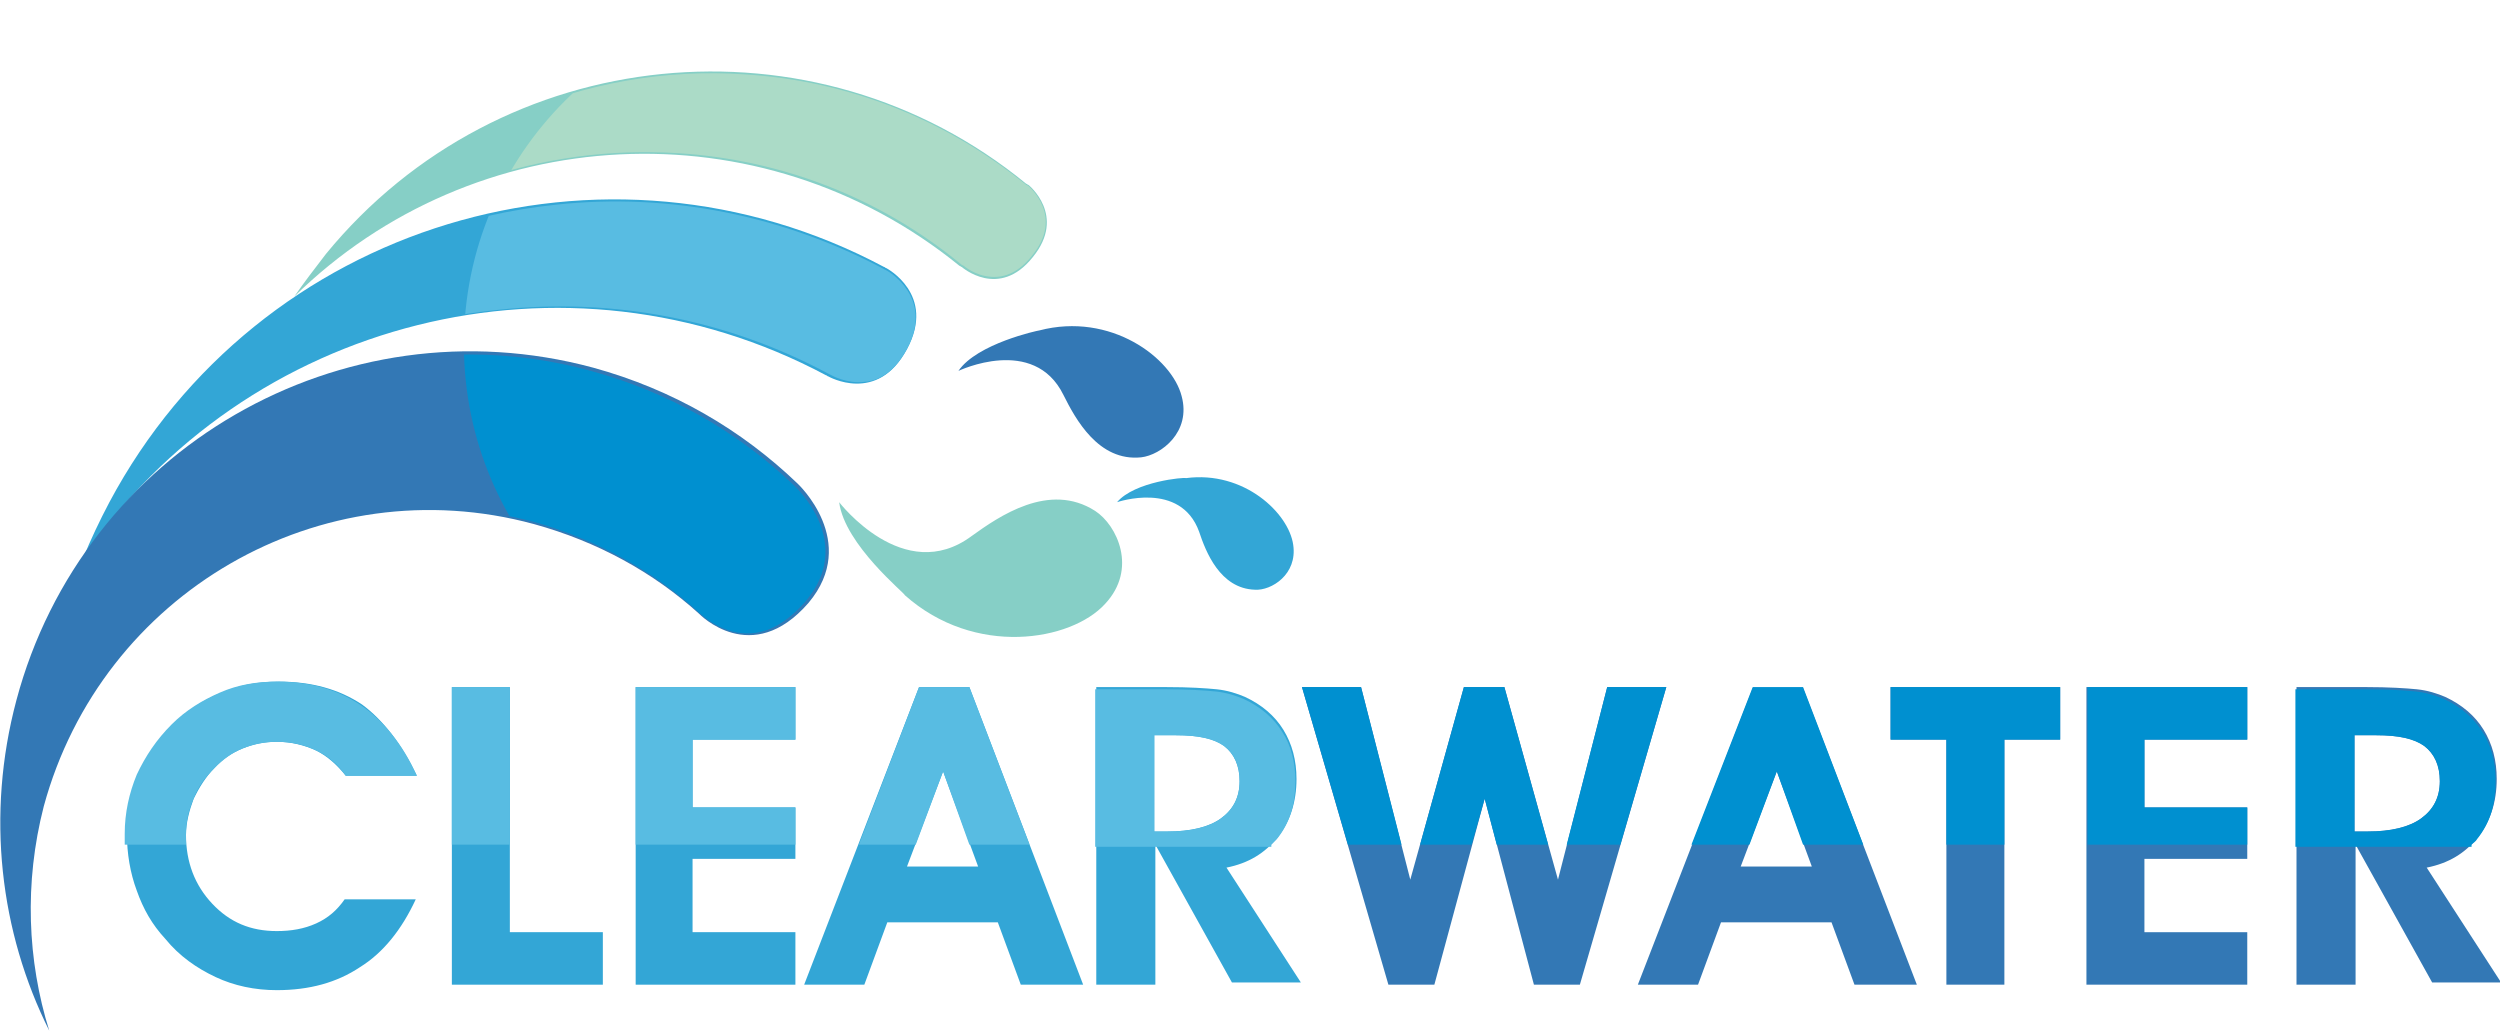 <?xml version="1.0" encoding="UTF-8"?> <!-- Generator: Adobe Illustrator 25.0.0, SVG Export Plug-In . SVG Version: 6.00 Build 0) --> <svg xmlns="http://www.w3.org/2000/svg" xmlns:xlink="http://www.w3.org/1999/xlink" version="1.1" id="Layer_1" x="0px" y="0px" viewBox="0 0 228.5 94.2" style="enable-background:new 0 0 228.5 94.2;" xml:space="preserve"> <style type="text/css"> .st0{fill:#86CFC6;} .st1{fill:#3378B5;} .st2{fill:#33A6D6;} .st3{fill:#58BCE2;} .st4{fill:#0090D0;} .st5{clip-path:url(#SVGID_2_);} .st6{fill:#ABDBC7;} </style> <g> <path class="st0" d="M76.7,45.9c0,0,5.9,7.7,12.1,3.1c2.5-1.8,7.1-5,11.3-2.3c2,1.3,3.9,5.3,0.9,8.5c-3.1,3.4-11.9,4.9-18.3-0.8 C82.8,54.3,77.2,49.8,76.7,45.9z"></path> <path class="st1" d="M87.6,33.9c0,0,6.9-3.3,9.6,2.2c1.1,2.2,3.2,6.1,7.1,5.7c1.8-0.2,4.6-2.3,3.7-5.6c-0.9-3.5-6.5-7.7-13-6 C94.9,30.2,89.3,31.4,87.6,33.9z"></path> <path class="st2" d="M102.1,45.9c0,0,5.8-2,7.5,2.7c0.6,1.8,1.9,5.2,5.1,5.3c1.5,0.1,3.9-1.4,3.5-4.1c-0.4-2.9-4.5-6.8-9.8-6.1 C108.3,43.6,103.7,44,102.1,45.9z"></path> <path class="st2" d="M75.5,34.3c0.1,0,0.1,0.1,0.2,0.1c0,0,4.5,2.6,7.2-2.5c2.7-5-1.9-7.4-1.9-7.4c-0.1,0-0.1-0.1-0.2-0.1 c-25.5-13.6-57.2-4-70.8,21.5c-0.9,1.7-1.7,3.4-2.4,5.1C22.4,29.2,51.7,21.6,75.5,34.3z"></path> <path class="st0" d="M87.7,24.3c0.1,0,0.1,0.1,0.2,0.1c0,0,3.4,3,6.5-0.9c3.1-3.8-0.4-6.6-0.4-6.6c-0.1,0-0.1-0.1-0.2-0.1 c-19.4-15.9-48.1-13-64,6.4c-1,1.3-2,2.6-2.9,3.9C43.3,11,69.5,9.5,87.7,24.3z"></path> <g> <path class="st2" d="M38.1,70.9h-6.5c-0.8-1-1.7-1.8-2.7-2.3c-1.1-0.5-2.3-0.8-3.6-0.8c-1.1,0-2.1,0.2-3.1,0.6 c-1,0.4-1.9,1-2.6,1.8c-0.8,0.8-1.4,1.8-1.9,2.8c-0.4,1.1-0.7,2.2-0.7,3.3c0,2.5,0.8,4.6,2.4,6.3c1.6,1.7,3.5,2.5,5.9,2.5 c1.3,0,2.5-0.2,3.6-0.7c1.1-0.5,1.9-1.2,2.6-2.2h6.5c-1.3,2.8-3,4.9-5.1,6.2c-2.1,1.4-4.6,2.1-7.6,2.1c-2,0-3.9-0.4-5.6-1.2 c-1.7-0.8-3.3-1.9-4.6-3.5c-1.2-1.3-2-2.7-2.6-4.4c-0.6-1.6-0.9-3.4-0.9-5.2c0-1.9,0.4-3.7,1.1-5.4c0.7-1.7,1.8-3.2,3.2-4.6 c1.3-1.3,2.8-2.3,4.4-2.9c1.6-0.7,3.3-1,5.2-1c3,0,5.5,0.7,7.6,2.1C35,65.8,36.7,68,38.1,70.9z"></path> <path class="st2" d="M55.1,90H41.3V62.8h5.3v22.4h8.5V90z"></path> <path class="st2" d="M72.7,90H58.1V62.8h14.6v4.8h-9.4v6.2h9.4v4.7h-9.4v6.7h9.4V90z"></path> <path class="st2" d="M81.1,84.3L79,90h-5.5L84,62.8h4.6L99,90h-5.7l-2.1-5.7H81.1z M89.4,79.2l-3.2-8.7l-3.3,8.7H89.4z"></path> <path class="st2" d="M105.5,90h-5.3V62.8h6.4c2.1,0,3.6,0.1,4.6,0.2c1,0.1,1.9,0.4,2.6,0.7c1.5,0.7,2.7,1.7,3.5,3 c0.8,1.3,1.2,2.8,1.2,4.5c0,2.1-0.6,3.9-1.7,5.3c-1.2,1.5-2.7,2.4-4.7,2.8l6.8,10.5h-6.3l-7-12.6V90z M105.5,76h1.2 c2.1,0,3.8-0.4,4.9-1.2c1.1-0.8,1.7-1.9,1.7-3.4c0-1.4-0.5-2.5-1.4-3.2c-0.9-0.7-2.4-1-4.4-1h-2V76z"></path> <path class="st1" d="M119,62.8h5.4l4.5,17.6l4.9-17.6h3.7l4.9,17.6l4.5-17.6h5.4L144.4,90h-4.2L135.7,73L131.1,90h-4.2L119,62.8z"></path> <path class="st1" d="M157.3,84.3l-2.1,5.7h-5.5l10.5-27.1h4.6L175.2,90h-5.7l-2.1-5.7H157.3z M165.6,79.2l-3.2-8.7l-3.3,8.7H165.6 z"></path> <path class="st1" d="M188.3,62.8v4.8h-5.1V90h-5.3V67.6h-5.1v-4.8H188.3z"></path> <path class="st1" d="M205.4,90h-14.7V62.8h14.7v4.8H196v6.2h9.4v4.7H196v6.7h9.4V90z"></path> <path class="st1" d="M215.2,90h-5.3V62.8h6.4c2,0,3.6,0.1,4.6,0.2c1,0.1,1.9,0.4,2.6,0.7c1.5,0.7,2.7,1.7,3.5,3 c0.8,1.3,1.2,2.8,1.2,4.5c0,2.1-0.6,3.9-1.7,5.3c-1.2,1.5-2.7,2.4-4.7,2.8l6.8,10.5h-6.3l-7-12.6V90z M215.2,76h1.2 c2.1,0,3.8-0.4,4.9-1.2c1.1-0.8,1.7-1.9,1.7-3.4c0-1.4-0.5-2.5-1.4-3.2c-0.9-0.7-2.4-1-4.4-1h-2V76z"></path> </g> <g> <path class="st3" d="M17,77.2c0-0.3,0-0.6,0-0.9c0-1.1,0.2-2.2,0.7-3.3c0.4-1.1,1.1-2,1.9-2.8c0.8-0.8,1.6-1.4,2.6-1.8 c1-0.4,2-0.6,3.1-0.6c1.4,0,2.6,0.3,3.6,0.8c1.1,0.5,2,1.3,2.7,2.3h6.5c-1.3-2.9-3.1-5.1-5.2-6.5c-2.1-1.4-4.6-2.1-7.6-2.1 c-1.9,0-3.6,0.3-5.2,1c-1.6,0.7-3.1,1.6-4.4,2.9c-1.4,1.4-2.4,2.9-3.2,4.6c-0.7,1.7-1.1,3.5-1.1,5.4c0,0.3,0,0.6,0,1H17z"></path> <rect x="41.3" y="62.8" class="st3" width="5.3" height="14.4"></rect> <polygon class="st3" points="72.7,77.2 72.7,73.8 63.3,73.8 63.3,67.6 72.7,67.6 72.7,62.8 58.1,62.8 58.1,77.2 "></polygon> <polygon class="st3" points="83.7,77.2 86.2,70.5 88.6,77.2 94.1,77.2 88.6,62.8 84,62.8 78.5,77.2 "></polygon> <path class="st3" d="M116.2,77.2c0.2-0.2,0.3-0.3,0.5-0.5c1.2-1.5,1.7-3.2,1.7-5.3c0-1.7-0.4-3.3-1.2-4.5c-0.8-1.3-2-2.3-3.5-3 c-0.7-0.3-1.6-0.6-2.6-0.7c-1-0.1-2.5-0.2-4.6-0.2h-6.4v14.4H116.2z M105.5,67.2h2c2,0,3.4,0.3,4.4,1c0.9,0.7,1.4,1.7,1.4,3.2 c0,1.5-0.6,2.6-1.7,3.4c-1.1,0.8-2.7,1.2-4.9,1.2h-1.2V67.2z"></path> <polygon class="st4" points="148.1,77.2 152.3,62.8 146.9,62.8 143.2,77.2 "></polygon> <polygon class="st4" points="134.5,77.2 135.7,73 136.8,77.2 141.5,77.2 137.5,62.8 133.8,62.8 129.8,77.2 "></polygon> <polygon class="st4" points="128.1,77.2 124.4,62.8 119,62.8 123.2,77.2 "></polygon> <polygon class="st4" points="159.9,77.2 162.4,70.5 164.8,77.2 170.3,77.2 164.8,62.8 160.2,62.8 154.6,77.2 "></polygon> <polygon class="st4" points="177.9,77.2 183.2,77.2 183.2,67.6 188.3,67.6 188.3,62.8 172.8,62.8 172.8,67.6 177.9,67.6 "></polygon> <polygon class="st4" points="205.4,77.2 205.4,73.8 196,73.8 196,67.6 205.4,67.6 205.4,62.8 190.8,62.8 190.8,77.2 "></polygon> <path class="st4" d="M225.9,77.2c0.2-0.2,0.4-0.3,0.5-0.5c1.2-1.5,1.7-3.2,1.7-5.3c0-1.7-0.4-3.3-1.2-4.5c-0.8-1.3-2-2.3-3.5-3 c-0.7-0.3-1.6-0.6-2.6-0.7c-1-0.1-2.5-0.2-4.6-0.2h-6.4v14.4H225.9z M215.2,67.2h2c2,0,3.4,0.3,4.4,1c0.9,0.7,1.4,1.7,1.4,3.2 c0,1.5-0.6,2.6-1.7,3.4c-1.1,0.8-2.7,1.2-4.9,1.2h-1.2V67.2z"></path> </g> <path class="st1" d="M48.8,47.9c5.8,1.6,10.9,4.4,15.1,8.2c0,0,4.8,5,10-1c4.7-5.6-1-10.9-1-10.9c-5.1-4.9-11.4-8.6-18.7-10.6 C31.2,27.4,7.6,41.1,1.5,64c-2.8,10.5-1.5,21.2,3,30.2c-2-6.4-2.3-13.5-0.5-20.5C9.3,54.2,29.3,42.6,48.8,47.9z"></path> <g> <defs> <circle id="SVGID_1_" cx="73.9" cy="31.5" r="31.5"></circle> </defs> <clipPath id="SVGID_2_"> <use xlink:href="#SVGID_1_" style="overflow:visible;"></use> </clipPath> <g class="st5"> <path class="st3" d="M8.5,49.4c0.5-1.2,1.1-2.3,1.7-3.4c8.2-15.3,23.4-25.5,40.7-27.3c10.3-1.1,20.7,1,29.9,5.9l0.2,0.1 c0.2,0.1,4.4,2.5,1.9,7.2c-1,1.8-2.3,2.9-3.9,3c-1.6,0.2-3-0.6-3-0.6l-0.2-0.1c-9.3-5-19.7-7-30.1-5.9 C30.6,29.8,17.2,37.4,8.5,49.4z"></path> <path class="st6" d="M28.2,25.7c0.6-0.8,1.2-1.6,1.8-2.4C39.3,12,53.5,5.8,68.1,6.8c9.5,0.6,18.3,4.1,25.7,10.1l0.2,0.1 c0.1,0.1,3.3,2.8,0.3,6.4c-1.1,1.4-2.4,2-3.7,1.9c-1.5-0.1-2.5-1-2.5-1l-0.2-0.1c-7.4-6.1-16.4-9.6-25.9-10.2 C49.5,13.2,37.3,17.4,28.2,25.7z"></path> <path class="st4" d="M3.6,91.9c-3.7-8.8-4.4-18.6-2-27.8c5-18.7,22-31.7,41.3-31.7c3.7,0,7.5,0.5,11.1,1.5 c7,1.9,13.4,5.5,18.6,10.5c0.2,0.2,5.6,5.2,1,10.6c-1.7,1.9-3.4,2.9-5.3,2.9c-2.5,0-4.4-1.9-4.4-1.9c-4.4-4-9.5-6.7-15.1-8.3 c-3.1-0.8-6.3-1.3-9.6-1.3c-16.6,0-31.2,11.2-35.5,27.3C2.2,79.7,2.2,85.9,3.6,91.9z"></path> </g> </g> </g> </svg> 